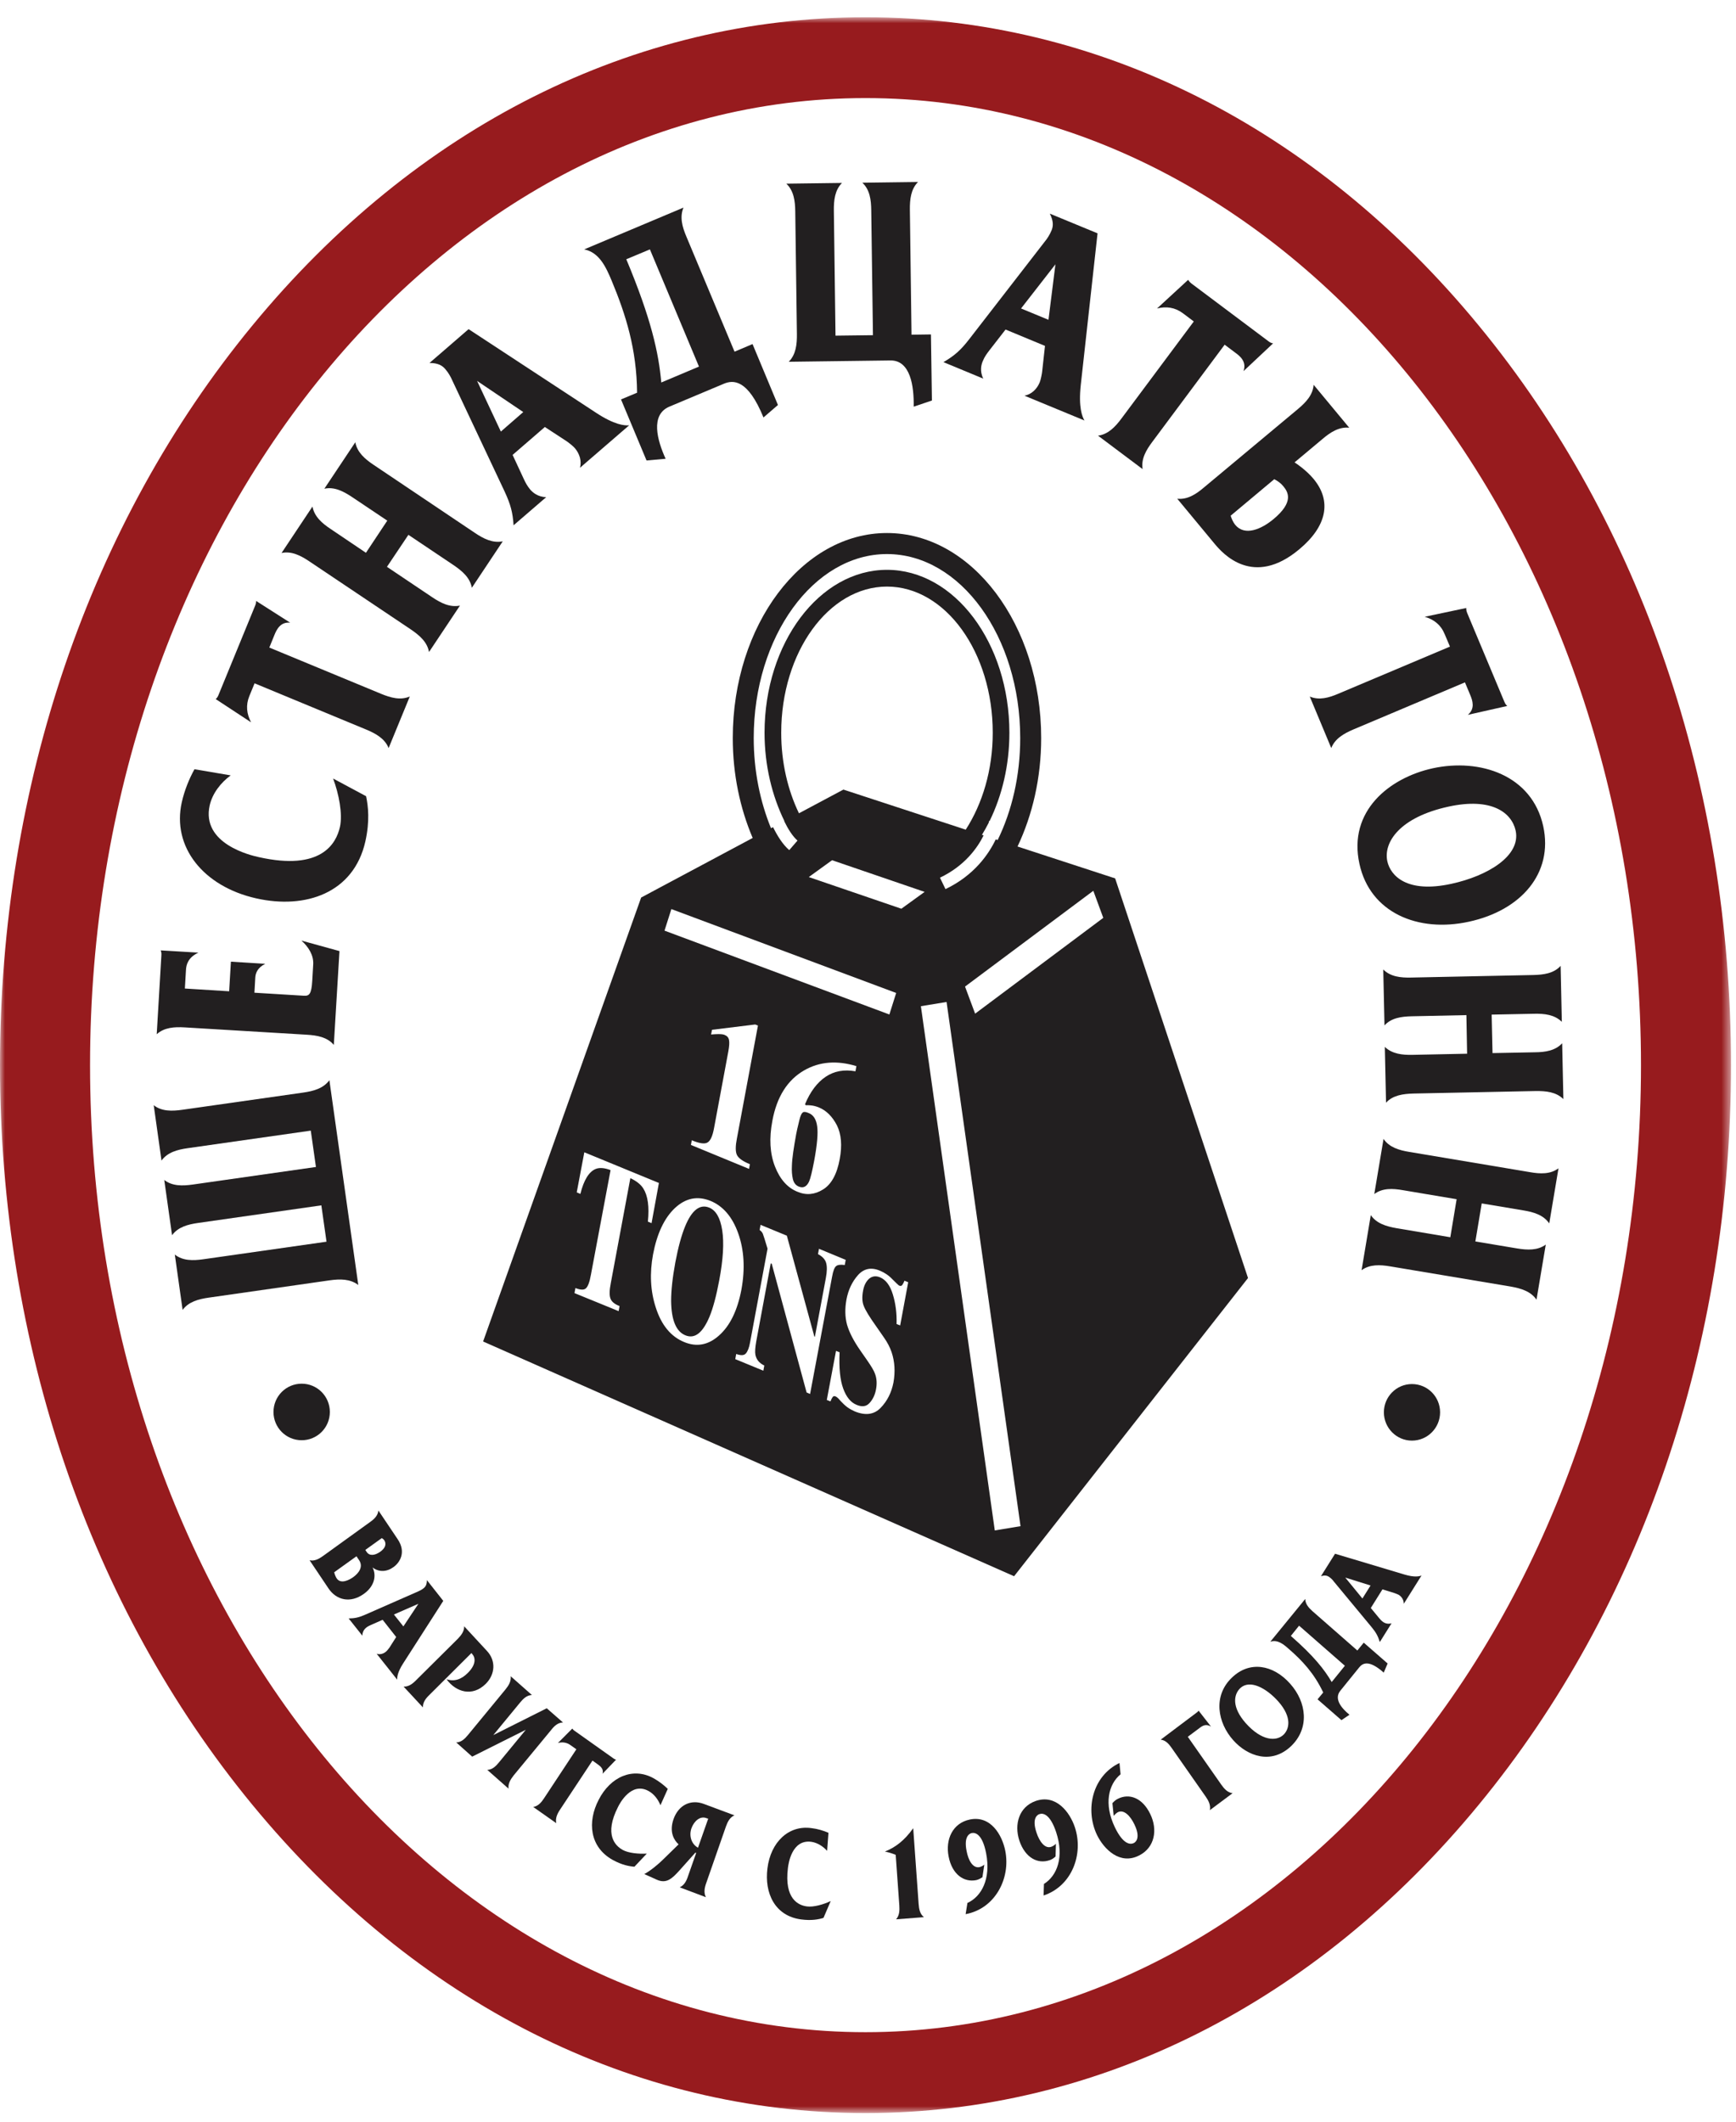 <?xml version="1.0" encoding="UTF-8" standalone="no"?>
<svg width="180px" height="220px" viewBox="0 0 180 220" version="1.1" xmlns="http://www.w3.org/2000/svg" xmlns:xlink="http://www.w3.org/1999/xlink">
    <!-- Generator: Sketch 39.1 (31720) - http://www.bohemiancoding.com/sketch -->
    <title>Artboard</title>
    <desc>Created with Sketch.</desc>
    <defs>
        <polygon id="path-1" points="179.481 109.553 179.481 218.211 0 218.211 0 109.553 0 0.895 179.481 0.895"></polygon>
    </defs>
    <g id="Page-1" stroke="none" stroke-width="1" fill="none" fill-rule="evenodd">
        <g id="Artboard">
            <g id="Page-1">
                <path d="M73.542,125.222 C72.572,124.825 71.728,125.474 71.031,127.181 C70.657,128.093 70.32,129.325 70.022,130.899 C69.725,132.511 69.587,133.831 69.587,134.904 C69.612,136.878 70.095,138.063 71.065,138.46 C72.038,138.86 72.856,138.213 73.563,136.539 C73.939,135.628 74.274,134.365 74.572,132.772 C74.986,130.59 75.084,128.853 74.884,127.567 C74.686,126.293 74.237,125.508 73.542,125.222 L73.542,125.222 Z M101.107,105.107 L100.061,102.299 L113.363,92.367 L114.395,95.173 L101.107,105.107 Z M103.146,158.691 L95.484,104.333 L98.147,103.896 L105.815,158.251 L103.146,158.691 Z M93.458,94.227 L83.861,90.943 L86.274,89.196 L95.871,92.481 L93.458,94.227 Z M93.335,137.437 L92.962,137.288 C92.996,136.165 92.859,135.14 92.574,134.217 C92.29,133.282 91.843,132.697 91.246,132.446 C90.811,132.269 90.435,132.321 90.111,132.595 C89.804,132.87 89.59,133.282 89.492,133.82 C89.366,134.48 89.391,135.004 89.567,135.428 C89.729,135.852 90.152,136.553 90.836,137.51 L91.644,138.674 C92.005,139.184 92.274,139.696 92.451,140.22 C92.773,141.191 92.838,142.228 92.64,143.351 C92.437,144.387 92.005,145.263 91.319,145.972 C90.647,146.68 89.738,146.809 88.619,146.346 C88.373,146.237 88.113,146.097 87.865,145.922 C87.616,145.734 87.377,145.509 87.152,145.263 L86.93,145.011 C86.869,144.963 86.817,144.913 86.771,144.874 C86.719,144.84 86.671,144.811 86.632,144.798 C86.506,144.739 86.407,144.764 86.333,144.865 C86.261,144.963 86.185,145.111 86.108,145.312 L85.727,145.163 L86.684,140.073 L87.054,140.22 C86.98,141.842 87.104,143.09 87.429,143.977 C87.751,144.865 88.222,145.435 88.822,145.671 C89.391,145.913 89.84,145.848 90.177,145.46 C90.514,145.083 90.724,144.623 90.824,144.101 C90.947,143.477 90.909,142.928 90.724,142.441 C90.612,142.116 90.323,141.643 89.89,141.021 L89.193,140.019 C88.498,139.019 88.051,138.138 87.824,137.349 C87.616,136.576 87.591,135.716 87.766,134.75 C87.953,133.757 88.348,132.91 88.958,132.221 C89.567,131.536 90.335,131.373 91.246,131.763 C91.72,131.962 92.151,132.246 92.54,132.657 C92.937,133.058 93.173,133.282 93.235,133.307 C93.372,133.369 93.483,133.344 93.559,133.235 C93.634,133.135 93.706,132.983 93.782,132.797 L94.167,132.958 L93.335,137.437 Z M83.634,144.387 L80.018,131.037 L79.917,130.997 L78.414,139.084 C78.304,139.708 78.266,140.18 78.325,140.483 C78.429,140.98 78.726,141.345 79.248,141.593 L79.149,142.13 L76.237,140.93 L76.335,140.397 C76.825,140.57 77.146,140.556 77.334,140.343 C77.53,140.119 77.669,139.756 77.767,139.223 L79.584,129.475 C79.322,128.601 79.161,128.093 79.097,127.93 C79.022,127.767 78.912,127.64 78.762,127.542 L78.86,127.005 L81.585,128.129 L84.435,138.576 L84.493,138.61 L85.627,132.534 C85.761,131.835 85.761,131.312 85.661,130.96 C85.563,130.599 85.279,130.284 84.816,130.041 L84.916,129.488 L87.689,130.636 L87.591,131.171 C87.168,131.112 86.869,131.148 86.707,131.275 C86.532,131.398 86.384,131.772 86.274,132.396 L83.996,144.541 L83.634,144.387 Z M70.942,139.159 C69.562,138.597 68.577,137.401 67.996,135.58 C67.434,133.856 67.351,132.022 67.711,130.073 C68.122,127.919 68.867,126.322 69.97,125.274 C71.091,124.222 72.323,123.977 73.676,124.524 C74.969,125.059 75.928,126.168 76.536,127.867 C77.158,129.601 77.27,131.557 76.875,133.718 C76.461,135.889 75.691,137.474 74.547,138.485 C73.442,139.472 72.234,139.696 70.942,139.159 L70.942,139.159 Z M66.704,123.238 C66.44,122.813 65.994,122.464 65.36,122.163 L63.334,133.033 C63.182,133.795 63.173,134.328 63.296,134.643 C63.407,134.966 63.72,135.228 64.241,135.428 L64.143,135.952 L59.566,134.083 L59.664,133.559 C60.176,133.757 60.537,133.782 60.746,133.593 C60.96,133.405 61.133,132.945 61.268,132.187 L63.307,121.33 C62.676,121.092 62.166,121.053 61.778,121.205 C61.067,121.489 60.537,122.351 60.176,123.798 L59.8,123.636 L60.586,119.482 L68.32,122.663 L67.557,126.832 L67.176,126.669 C67.335,125.134 67.176,123.986 66.704,123.238 L66.704,123.238 Z M76.39,119.717 C76.536,120.069 76.983,120.403 77.753,120.717 L77.669,121.205 L71.64,118.72 L71.728,118.236 C72.547,118.583 73.105,118.645 73.376,118.454 C73.676,118.27 73.891,117.772 74.039,116.962 L75.515,109.037 C75.615,108.5 75.643,108.103 75.59,107.84 C75.543,107.588 75.392,107.415 75.142,107.316 C75.01,107.255 74.798,107.227 74.499,107.227 C74.312,107.227 74.064,107.241 73.729,107.266 L73.827,106.78 L78.304,106.23 L78.589,106.341 L76.401,118.082 C76.253,118.831 76.253,119.384 76.39,119.717 L76.39,119.717 Z M83.536,114.601 C83.747,114.594 83.911,114.601 84.057,114.617 C84.347,114.641 84.616,114.717 84.903,114.828 C85.686,115.152 86.308,115.775 86.784,116.699 C87.231,117.611 87.331,118.77 87.069,120.18 C86.784,121.754 86.197,122.813 85.338,123.337 C84.479,123.875 83.586,123.961 82.677,123.571 C81.658,123.163 80.874,122.289 80.353,120.954 C79.833,119.618 79.735,118.044 80.083,116.223 C80.541,113.728 81.649,111.983 83.388,110.983 C84.98,110.072 86.784,109.935 88.797,110.548 L88.698,111.083 C87.516,110.874 86.486,111.058 85.602,111.657 C84.718,112.256 84.009,113.204 83.472,114.494 L83.536,114.601 Z M69.612,94.263 L92.921,102.961 L92.216,105.193 L68.901,96.499 L69.612,94.263 Z M87.452,81.873 L82.841,84.331 C81.685,81.934 81.002,79.067 81.002,75.978 C81.002,67.623 85.926,60.823 91.966,60.823 C98.022,60.823 102.934,67.623 102.934,75.978 C102.934,79.839 101.864,83.345 100.134,86.028 L87.452,81.873 Z M91.966,57.451 C99.588,57.451 105.782,66.012 105.782,76.53 C105.782,80.448 104.923,84.071 103.445,87.101 L103.244,87.04 C102.522,88.55 101.03,90.759 98.034,92.193 L97.462,91.008 C100.025,89.786 101.342,87.924 101.987,86.625 L101.814,86.565 C102.062,86.168 102.288,85.753 102.511,85.32 C102.536,85.203 102.561,85.128 102.561,85.118 L102.611,85.128 C103.901,82.483 104.661,79.353 104.661,75.978 C104.661,66.675 98.965,59.086 91.966,59.086 C84.966,59.086 79.273,66.675 79.273,75.978 C79.273,79.353 80.042,82.497 81.334,85.143 L81.31,85.143 C81.711,85.967 82.18,86.717 82.69,87.16 L81.833,88.149 C81.163,87.575 80.612,86.688 80.156,85.769 L79.942,85.876 C78.814,83.12 78.151,79.938 78.151,76.53 C78.151,66.012 84.358,57.451 91.966,57.451 L91.966,57.451 Z M115.626,91.081 L105.505,87.776 C107.05,84.506 107.956,80.675 107.956,76.53 C107.956,64.815 100.783,55.269 91.966,55.269 C83.15,55.269 75.978,64.815 75.978,76.53 C75.978,80.301 76.736,83.821 78.042,86.89 L66.479,93.066 L50.092,139.1 L105.147,163.441 L129.403,132.52 L115.626,91.081 Z M83.239,115.351 C83.125,115.438 83.041,115.612 82.952,115.889 C82.902,116.05 82.854,116.275 82.779,116.587 C82.702,116.887 82.627,117.222 82.556,117.586 C82.431,118.295 82.319,118.921 82.246,119.457 C82.169,119.994 82.12,120.466 82.109,120.89 C82.08,121.407 82.12,121.856 82.205,122.239 C82.296,122.637 82.503,122.911 82.825,123.038 C83.289,123.228 83.634,123.051 83.886,122.525 C84.034,122.201 84.208,121.477 84.419,120.368 C84.73,118.695 84.832,117.497 84.73,116.787 C84.632,116.063 84.333,115.599 83.846,115.413 C83.547,115.277 83.339,115.267 83.239,115.351 L83.239,115.351 Z" id="Fill-1" fill="#221F20"></path>
                <g id="Group-5" transform="translate(0, 0.894)">
                    <mask id="mask-2" fill="white">
                        <use xlink:href="#path-1"></use>
                    </mask>
                    <g id="Clip-4"></g>
                    <path d="M9.337,109.555 C9.337,54.264 45.417,9.276 89.74,9.276 C134.079,9.276 170.148,54.264 170.148,109.555 C170.148,164.843 134.079,209.825 89.74,209.825 C45.417,209.825 9.337,164.843 9.337,109.555 M26.155,32.874 C9.285,53.375 0,80.606 0,109.555 C0,138.502 9.285,165.727 26.155,186.23 C43.114,206.856 65.695,218.212 89.74,218.212 C113.785,218.212 136.379,206.856 153.335,186.23 C170.207,165.727 179.481,138.502 179.481,109.555 C179.481,80.606 170.207,53.375 153.335,32.874 C136.379,12.245 113.785,0.895 89.74,0.895 C65.695,0.895 43.114,12.245 26.155,32.874" id="Fill-3" fill="#971B1E" mask="url(#mask-2)"></path>
                </g>
                <path d="M37.883,160.711 C37.919,160.782 37.968,160.855 38.017,160.92 C38.293,161.345 38.842,161.32 39.435,160.895 C40.143,160.385 39.98,159.92 39.849,159.721 C39.784,159.621 39.697,159.546 39.587,159.487 L37.883,160.711 Z M34.652,163.029 C34.7,163.241 34.8,163.501 34.912,163.667 C35.334,164.288 36.192,163.841 36.616,163.54 C37.15,163.166 37.71,162.492 37.238,161.784 L36.961,161.371 L34.652,163.029 Z M41.24,159.611 C42.144,160.959 41.449,162.032 40.802,162.492 C40.121,162.993 39.287,163.043 38.63,162.531 C39.064,163.392 38.813,164.49 37.735,165.263 C36.315,166.286 34.875,165.912 34.065,164.713 L32.1,161.784 C32.597,161.895 33.044,161.66 33.468,161.36 L38.38,157.815 C38.802,157.516 39.175,157.164 39.236,156.627 L41.24,159.611 Z" id="Fill-6" fill="#221F20"></path>
                <path d="M41.825,168.644 L43.381,166.3 L40.843,167.41 L41.825,168.644 Z M45.961,165.997 L41.812,172.463 C41.201,173.408 41.167,173.937 41.188,174.171 L39.052,171.478 C39.397,171.592 39.759,171.487 40.032,171.251 C40.123,171.177 40.333,170.918 40.381,170.843 L41.08,169.743 L39.674,167.958 L38.48,168.484 C38.307,168.568 38.116,168.644 37.943,168.795 C37.818,168.907 37.572,169.156 37.572,169.607 L36.152,167.82 C36.788,167.807 37.187,167.723 37.833,167.444 L43.391,165.001 C43.587,164.913 43.778,164.813 43.96,164.654 C44.15,164.49 44.263,164.264 44.263,163.842 L45.961,165.997 Z" id="Fill-8" fill="#221F20"></path>
                <path d="M50.503,171.201 C51.437,172.215 51.348,173.614 50.367,174.598 C48.983,175.968 47.282,175.471 46.299,174.122 C47.083,174.385 47.815,174.16 48.501,173.473 C49.396,172.587 49.307,171.875 48.947,171.487 L48.885,171.403 L44.524,175.746 C44.149,176.106 43.837,176.506 43.85,177.041 L41.849,174.886 C42.355,174.909 42.768,174.608 43.13,174.236 L47.455,169.942 C47.815,169.566 48.138,169.167 48.129,168.633 L50.503,171.201 Z" id="Fill-10" fill="#221F20"></path>
                <path d="M55.15,175.756 C54.629,175.781 54.271,176.119 53.932,176.531 L51.149,179.913 L56.691,177.132 L58.374,178.604 C57.848,178.616 57.477,178.963 57.153,179.376 L53.262,184.091 C52.94,184.504 52.664,184.941 52.728,185.465 L50.525,183.521 C51.038,183.506 51.411,183.143 51.733,182.748 L54.519,179.364 L48.958,182.147 L47.306,180.675 C47.814,180.661 48.19,180.312 48.522,179.902 L52.405,175.186 C52.742,174.771 53.011,174.338 52.952,173.812 L55.15,175.756 Z" id="Fill-12" fill="#221F20"></path>
                <path d="M62.476,183.92 C62.613,183.433 62.262,183.156 62.013,182.972 L61.432,182.557 L58.072,187.638 C57.786,188.062 57.563,188.534 57.677,189.046 L55.289,187.365 C55.798,187.286 56.135,186.889 56.42,186.451 L59.762,181.385 L59.177,180.972 C58.757,180.661 58.309,180.611 57.848,180.734 L59.34,179.237 C59.393,179.312 59.439,179.377 59.53,179.437 L63.631,182.347 C63.729,182.408 63.791,182.448 63.881,182.458 L62.476,183.92 Z" id="Fill-14" fill="#221F20"></path>
                <path d="M68.479,187.187 C68.243,186.59 67.808,186.014 67.249,185.713 C65.445,184.717 64.251,187.013 64.08,187.364 C62.613,190.244 63.791,191.392 64.574,191.825 C65.173,192.154 66.242,192.25 67.064,192.202 L65.782,193.562 C65.248,193.522 64.503,193.388 63.546,192.866 C61.122,191.528 60.895,188.897 62.066,186.638 C63.307,184.191 65.659,183.23 67.748,184.379 C68.32,184.694 68.828,185.092 69.24,185.49 L68.479,187.187 Z" id="Fill-16" fill="#221F20"></path>
                <path d="M73.24,188.523 C72.605,188.272 71.958,188.821 71.687,189.594 C71.415,190.394 71.714,191.231 72.372,191.592 L73.43,188.583 L73.24,188.523 Z M76.154,188.235 C75.678,188.435 75.442,188.907 75.268,189.395 L73.229,195.248 C73.053,195.734 72.946,196.246 73.193,196.723 L70.472,195.697 C70.941,195.496 71.179,195.037 71.34,194.536 L72.185,192.13 L72.099,192.103 L70.447,193.951 C69.672,194.81 69.091,195.348 68.107,194.91 L66.802,194.323 C67.449,193.989 68.294,193.264 68.7,192.865 L70.36,191.243 C69.946,190.868 69.349,190.03 69.834,188.632 C70.36,187.14 71.648,186.55 72.979,187.051 L76.154,188.235 Z" id="Fill-18" fill="#221F20"></path>
                <path d="M85.76,191.915 C85.338,191.443 84.743,191.068 84.121,190.978 C82.08,190.705 81.747,193.289 81.697,193.688 C81.298,196.922 82.802,197.571 83.673,197.68 C84.347,197.771 85.386,197.48 86.133,197.122 L85.386,198.866 C84.882,199.027 84.135,199.17 83.066,199.027 C80.33,198.668 79.25,196.285 79.572,193.738 C79.908,191.005 81.772,189.234 84.121,189.558 C84.769,189.631 85.377,189.817 85.901,190.045 L85.76,191.915 Z" id="Fill-20" fill="#221F20"></path>
                <path d="M95.249,197.42 C95.287,197.955 95.386,198.466 95.796,198.792 L92.913,199.016 C93.26,198.619 93.283,198.103 93.248,197.581 L92.872,192.332 C92.515,192.178 92.127,192.065 91.754,191.99 C92.849,191.553 93.782,190.842 94.688,189.57 L95.249,197.42 Z" id="Fill-22" fill="#221F20"></path>
                <path d="M100.309,197.319 C101.775,196.657 102.759,194.822 102.248,192.166 C101.864,190.193 101.141,189.995 100.756,190.07 C100.596,190.109 99.901,190.329 100.223,191.932 C100.394,192.866 100.854,193.751 101.565,193.603 C101.765,193.551 101.952,193.438 102.062,193.349 L101.864,194.649 C101.615,194.822 101.417,194.901 101.23,194.949 C99.938,195.21 98.717,194.352 98.359,192.503 C98.01,190.743 98.769,189.045 100.547,188.671 C102.724,188.208 103.914,190.283 104.235,191.916 C104.8,194.776 103.182,197.918 100.123,198.48 L100.309,197.319 Z" id="Fill-24" fill="#221F20"></path>
                <path d="M108.243,195.347 C109.611,194.499 110.358,192.555 109.51,189.983 C108.877,188.087 108.141,187.971 107.767,188.111 C107.606,188.159 106.949,188.486 107.473,190.03 C107.767,190.931 108.342,191.741 109.012,191.493 C109.198,191.428 109.374,191.293 109.485,191.183 L109.449,192.502 C109.226,192.704 109.037,192.815 108.852,192.877 C107.596,193.324 106.291,192.627 105.694,190.858 C105.134,189.144 105.669,187.363 107.371,186.751 C109.485,186.002 110.927,187.898 111.449,189.47 C112.37,192.232 111.164,195.562 108.205,196.546 L108.243,195.347 Z" id="Fill-26" fill="#221F20"></path>
                <path d="M116.188,183.978 C114.93,185.014 114.435,187.062 115.602,189.484 C116.472,191.283 117.208,191.283 117.568,191.104 C117.716,191.029 118.323,190.618 117.616,189.16 C117.208,188.312 116.545,187.588 115.9,187.912 C115.727,188.01 115.577,188.173 115.475,188.287 L115.343,186.974 C115.541,186.751 115.716,186.61 115.9,186.524 C117.083,185.916 118.46,186.411 119.271,188.11 C120.052,189.718 119.744,191.566 118.125,192.389 C116.122,193.424 114.458,191.741 113.738,190.257 C112.492,187.638 113.253,184.166 116.076,182.805 L116.188,183.978 Z" id="Fill-28" fill="#221F20"></path>
                <path d="M124.08,177.579 C124.179,177.515 124.233,177.441 124.279,177.38 L125.562,179.026 C125.076,178.751 124.751,178.888 124.395,179.165 L123.158,180.088 L126.641,185.066 C126.94,185.49 127.289,185.876 127.801,185.939 L125.448,187.697 C125.546,187.175 125.313,186.715 125.013,186.29 L121.495,181.26 C121.194,180.825 120.863,180.448 120.351,180.385 L124.08,177.579 Z" id="Fill-30" fill="#221F20"></path>
                <path d="M133.083,179.877 C133.644,179.336 134.04,178.115 132.525,176.407 C131.291,175.033 129.591,174.112 128.595,175.046 C127.9,175.72 127.702,177.027 129.178,178.689 C130.832,180.537 132.336,180.585 133.083,179.877 M127.738,173.949 C129.566,172.187 132.004,172.599 133.769,174.584 C135.508,176.53 135.781,179.213 133.877,181.05 C131.828,183.007 129.342,182.107 127.864,180.436 C126.259,178.641 125.735,175.854 127.738,173.949" id="Fill-32" fill="#221F20"></path>
                <path d="M133.843,169.631 C136.253,171.738 137.322,173.122 138.081,174.41 L139.446,172.724 L134.697,168.569 L133.843,169.631 Z M135.335,165.8 C135.345,166.324 135.695,166.71 136.081,167.061 L140.74,171.142 L141.403,170.329 L143.877,172.488 L143.476,173.435 C141.934,172.064 141.287,172.462 140.938,172.886 L138.977,175.31 C138.268,176.179 139.14,177.168 139.922,177.803 L139.09,178.365 L136.613,176.204 L137.201,175.496 C136.253,173.498 135.021,172.187 133.627,170.978 C133.107,170.518 132.485,169.978 131.715,170.23 L135.335,165.8 Z" id="Fill-34" fill="#221F20"></path>
                <path d="M142.109,164.401 L139.487,163.58 L141.264,165.75 L142.109,164.401 Z M138.427,161.109 L145.628,163.266 C146.673,163.58 147.17,163.452 147.393,163.366 L145.554,166.299 C145.554,165.913 145.356,165.589 145.058,165.387 C144.955,165.326 144.657,165.203 144.559,165.178 L143.342,164.802 L142.134,166.735 L142.978,167.759 C143.103,167.907 143.23,168.059 143.426,168.197 C143.565,168.283 143.862,168.444 144.286,168.32 L143.069,170.266 C142.871,169.631 142.67,169.266 142.208,168.707 L138.279,163.965 C138.157,163.791 137.995,163.639 137.781,163.491 C137.582,163.366 137.348,163.317 136.963,163.441 L138.427,161.109 Z" id="Fill-36" fill="#221F20"></path>
                <path d="M34.201,146.41 C34.201,148.032 32.896,149.339 31.28,149.339 C29.662,149.339 28.357,148.032 28.357,146.41 C28.357,144.786 29.662,143.476 31.28,143.476 C32.896,143.476 34.201,144.786 34.201,146.41" id="Fill-38" fill="#221F20"></path>
                <path d="M149.318,146.445 C149.318,148.059 148.017,149.379 146.399,149.379 C144.793,149.379 143.49,148.059 143.49,146.445 C143.49,144.825 144.793,143.514 146.399,143.514 C148.017,143.514 149.318,144.825 149.318,146.445" id="Fill-40" fill="#221F20"></path>
                <path d="M18.126,130.087 C18.96,130.747 20.015,130.724 21.082,130.574 L33.855,128.753 L33.319,124.984 L20.551,126.807 C19.482,126.957 18.462,127.229 17.84,128.08 L17.031,122.351 C17.864,123.004 18.922,122.976 19.988,122.827 L32.759,121.005 L32.224,117.236 L19.453,119.057 C18.388,119.209 17.366,119.483 16.746,120.343 L15.939,114.601 C16.771,115.251 17.828,115.226 18.899,115.075 L31.428,113.292 C32.497,113.14 33.52,112.868 34.153,112.008 L37.15,133.244 C36.306,132.595 35.247,132.609 34.188,132.758 L21.645,134.553 C20.576,134.705 19.555,134.979 18.935,135.827 L18.126,130.087 Z" id="Fill-42" fill="#221F20"></path>
                <path d="M16.733,99.079 C16.745,98.87 16.733,98.718 16.661,98.546 L20.577,98.78 C19.492,99.27 19.308,100.052 19.283,100.565 L19.169,102.501 L23.76,102.787 L23.942,99.718 L27.501,99.938 C26.665,100.361 26.494,100.937 26.469,101.377 L26.38,102.935 L31.493,103.248 C32.052,103.286 32.298,103.111 32.377,101.687 L32.475,100.002 C32.537,99.029 31.952,98.144 31.252,97.53 L35.198,98.619 L34.612,108.348 C33.931,107.539 32.886,107.355 31.801,107.291 L19.158,106.532 C18.087,106.466 17.032,106.532 16.25,107.241 L16.733,99.079 Z" id="Fill-44" fill="#221F20"></path>
                <path d="M23.918,80.4 C22.888,81.16 22.029,82.257 21.743,83.507 C20.851,87.501 26.021,88.699 26.817,88.873 C33.308,90.334 34.859,87.476 35.247,85.743 C35.545,84.419 35.135,82.296 34.536,80.724 L37.958,82.559 C38.18,83.607 38.355,85.119 37.883,87.249 C36.675,92.616 31.665,94.301 26.568,93.153 C21.073,91.917 17.816,87.812 18.846,83.198 C19.133,81.924 19.619,80.751 20.164,79.763 L23.918,80.4 Z" id="Fill-46" fill="#221F20"></path>
                <path d="M30.085,64.565 C29.08,64.465 28.691,65.264 28.456,65.837 L27.925,67.146 L39.509,71.941 C40.505,72.351 41.525,72.642 42.492,72.217 L40.295,77.568 C39.898,76.586 38.974,76.069 37.984,75.654 L26.396,70.854 L25.859,72.163 C25.464,73.123 25.574,74.023 26.032,74.898 L22.368,72.49 C22.504,72.365 22.589,72.242 22.666,72.038 L26.442,62.832 C26.533,62.633 26.554,62.481 26.554,62.311 L30.085,64.565 Z" id="Fill-48" fill="#221F20"></path>
                <path d="M36.839,45.861 C37.037,46.907 37.834,47.594 38.729,48.195 L49.258,55.269 C50.15,55.868 51.097,56.342 52.129,56.131 L48.924,60.946 C48.735,59.898 47.93,59.213 47.032,58.601 L42.346,55.457 L40.122,58.775 L44.822,61.932 C45.716,62.535 46.661,63.005 47.691,62.794 L44.483,67.609 C44.298,66.561 43.49,65.874 42.594,65.264 L32.063,58.201 C31.169,57.602 30.224,57.119 29.192,57.342 L32.398,52.525 C32.596,53.572 33.391,54.259 34.291,54.856 L37.943,57.319 L40.156,53.985 L36.503,51.538 C35.604,50.941 34.662,50.452 33.631,50.676 L36.839,45.861 Z" id="Fill-50" fill="#221F20"></path>
                <path d="M54.256,42.727 L49.468,39.497 L51.932,44.75 L54.256,42.727 Z M48.587,34.13 L61.79,42.792 C63.72,44.063 64.75,44.142 65.236,44.101 L60.139,48.503 C60.323,47.796 60.1,47.047 59.601,46.464 C59.453,46.283 58.908,45.849 58.746,45.748 L56.495,44.276 L53.15,47.17 L54.306,49.658 C54.479,50.03 54.664,50.392 54.989,50.778 C55.215,51.03 55.725,51.527 56.632,51.552 L53.251,54.468 C53.164,53.146 52.952,52.327 52.328,50.977 L46.898,39.451 C46.721,39.048 46.497,38.648 46.153,38.252 C45.828,37.875 45.377,37.637 44.533,37.637 L48.587,34.13 Z" id="Fill-52" fill="#221F20"></path>
                <path d="M64.938,26.883 C67.524,33.059 68.296,36.602 68.566,39.661 L72.473,38.012 L67.387,25.86 L64.938,26.883 Z M70.869,21.526 C70.457,22.501 70.741,23.526 71.163,24.52 L76.162,36.466 L78.028,35.677 L80.662,41.995 L79.162,43.288 C77.531,39.285 76.014,39.383 75.043,39.795 L69.402,42.166 C67.41,43.014 68.142,45.649 69.016,47.57 L67.037,47.747 L64.391,41.417 L66.057,40.721 C66.016,36.214 64.897,32.649 63.421,29.102 C62.858,27.768 62.165,26.171 60.572,25.86 L70.869,21.526 Z" id="Fill-54" fill="#221F20"></path>
                <path d="M87.303,18.969 C86.558,19.718 86.446,20.777 86.46,21.852 L86.631,34.805 L90.513,34.757 L90.336,21.802 C90.324,20.729 90.19,19.668 89.415,18.946 L95.187,18.871 C94.442,19.618 94.33,20.679 94.342,21.752 L94.512,34.707 L96.527,34.678 L96.627,41.531 L94.738,42.167 C94.776,40.059 94.405,37.352 92.329,37.376 L81.782,37.513 C82.527,36.764 82.644,35.707 82.628,34.618 L82.457,21.915 C82.443,20.827 82.304,19.781 81.534,19.044 L87.303,18.969 Z" id="Fill-56" fill="#221F20"></path>
                <path d="M108.713,33.161 L109.435,27.406 L105.869,31.986 L108.713,33.161 Z M113.801,24.195 L112.06,39.933 C111.811,42.231 112.208,43.192 112.443,43.601 L106.227,41.031 C106.963,40.883 107.519,40.344 107.808,39.636 C107.906,39.409 108.041,38.724 108.057,38.536 L108.351,35.866 L104.263,34.17 L102.586,36.329 C102.338,36.653 102.087,36.98 101.9,37.45 C101.765,37.762 101.552,38.448 101.952,39.261 L97.824,37.551 C98.956,36.887 99.603,36.329 100.506,35.156 L108.305,25.084 C108.587,24.744 108.836,24.361 109.038,23.873 C109.226,23.412 109.226,22.898 108.852,22.152 L113.801,24.195 Z" id="Fill-58" fill="#221F20"></path>
                <path d="M128.932,38.486 C129.276,37.529 128.609,36.951 128.108,36.59 L126.98,35.742 L119.483,45.812 C118.836,46.672 118.301,47.593 118.474,48.643 L113.851,45.175 C114.895,45.037 115.626,44.275 116.275,43.404 L123.781,33.333 L122.653,32.483 C121.819,31.862 120.921,31.748 119.968,31.988 L123.199,29.013 C123.286,29.178 123.4,29.285 123.559,29.414 L131.516,35.381 C131.678,35.506 131.814,35.579 132.003,35.604 L128.932,38.486 Z" id="Fill-60" fill="#221F20"></path>
                <path d="M127.602,53.474 C127.686,53.748 127.85,54.148 128.075,54.422 C129.069,55.62 130.782,54.882 132.052,53.823 C134.177,52.05 133.569,51.031 133.059,50.415 C132.822,50.129 132.539,49.902 132.124,49.689 L127.602,53.474 Z M139.896,44.35 C138.851,44.241 137.955,44.812 137.133,45.513 L134.227,47.945 C134.428,48.071 135.433,48.743 136.205,49.666 C138.094,51.95 137.597,54.556 134.72,56.955 C129.939,60.961 126.793,57.418 125.934,56.38 L122.067,51.714 C123.109,51.825 124.006,51.254 124.826,50.553 L134.572,42.419 C135.396,41.73 136.13,40.957 136.205,39.898 L139.896,44.35 Z" id="Fill-62" fill="#221F20"></path>
                <path d="M152.194,74.123 C152.976,73.474 152.678,72.626 152.443,72.064 L151.896,70.755 L140.333,75.636 C139.337,76.06 138.419,76.586 138.034,77.568 L135.806,72.227 C136.778,72.642 137.797,72.351 138.779,71.927 L150.342,67.047 L149.793,65.754 C149.396,64.788 148.69,64.241 147.727,63.953 L152.031,63.044 C152.021,63.231 152.056,63.381 152.129,63.565 L155.975,72.75 C156.059,72.95 156.132,73.075 156.284,73.202 L152.194,74.123 Z" id="Fill-64" fill="#221F20"></path>
                <path d="M143.847,89.308 C144.175,90.795 145.863,92.657 150.488,91.643 C154.241,90.83 157.713,88.749 157.153,86.128 C156.742,84.272 154.681,82.658 150.18,83.642 C145.145,84.742 143.425,87.325 143.847,89.308 M160.014,85.677 C161.072,90.56 157.7,94.399 152.318,95.57 C147.022,96.733 142.047,94.637 140.953,89.561 C139.759,84.105 144.047,80.651 148.561,79.664 C153.446,78.605 158.855,80.362 160.014,85.677" id="Fill-66" fill="#221F20"></path>
                <path d="M162.101,113.968 C161.345,113.219 160.301,113.12 159.215,113.131 L146.558,113.39 C145.48,113.421 144.421,113.564 143.714,114.34 L143.587,108.552 C144.347,109.285 145.391,109.402 146.475,109.377 L152.119,109.26 L152.046,105.259 L146.384,105.379 C145.314,105.404 144.261,105.542 143.552,106.327 L143.425,100.527 C144.176,101.278 145.231,101.39 146.312,101.364 L158.968,101.101 C160.053,101.076 161.104,100.938 161.817,100.151 L161.94,105.955 C161.183,105.206 160.137,105.095 159.057,105.118 L154.665,105.206 L154.755,109.196 L159.146,109.112 C160.215,109.103 161.258,108.953 161.976,108.177 L162.101,113.968 Z" id="Fill-68" fill="#221F20"></path>
                <path d="M159.315,134.766 C158.722,133.895 157.7,133.593 156.644,133.405 L144.145,131.312 C143.094,131.134 142.033,131.087 141.178,131.708 L142.133,125.997 C142.728,126.87 143.75,127.168 144.81,127.354 L150.378,128.291 L151.033,124.348 L145.468,123.412 C144.411,123.226 143.352,123.174 142.495,123.811 L143.454,118.096 C144.047,118.969 145.067,119.27 146.123,119.443 L158.622,121.539 C159.691,121.729 160.748,121.776 161.595,121.142 L160.636,126.857 C160.037,125.982 159.018,125.682 157.962,125.508 L153.635,124.784 L152.976,128.728 L157.301,129.451 C158.371,129.626 159.429,129.674 160.276,129.052 L159.315,134.766 Z" id="Fill-70" fill="#221F20"></path>
            </g>
        </g>
    </g>
</svg>